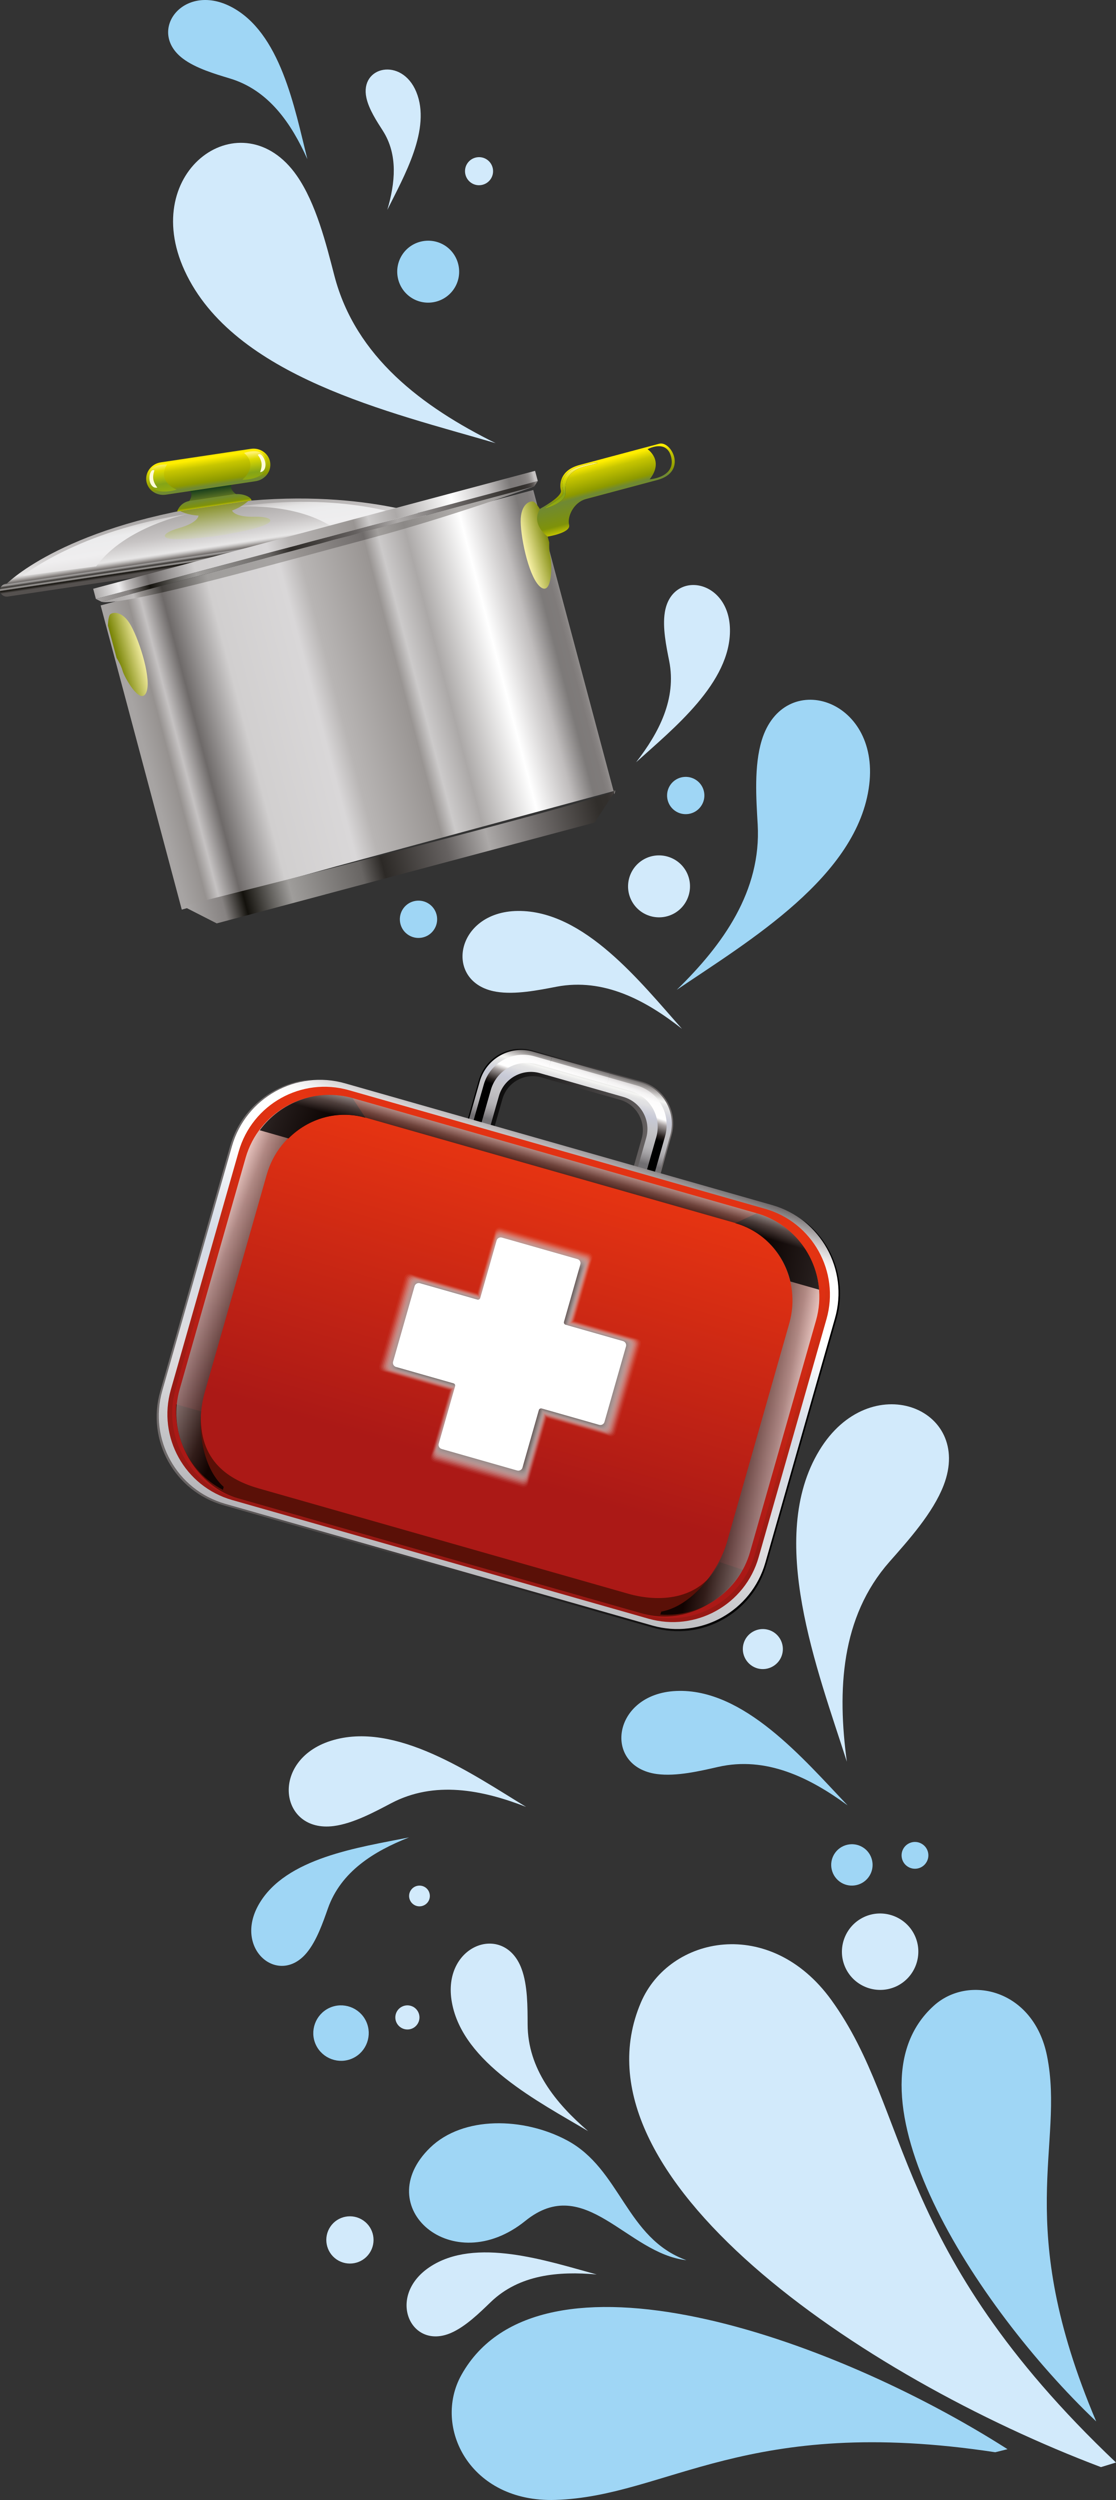 <!-- Generator: Adobe Illustrator 22.0.1, SVG Export Plug-In  -->
<svg version="1.1"
	 xmlns="http://www.w3.org/2000/svg" xmlns:xlink="http://www.w3.org/1999/xlink" xmlns:a="http://ns.adobe.com/AdobeSVGViewerExtensions/3.0/"
	 x="0px" y="0px" width="571.865px" height="1280.747px" viewBox="0 0 571.865 1280.747"
	 style="enable-background:new 0 0 571.865 1280.747;" xml:space="preserve">
<rect x="0" y="0" width="571.865" height="1280.747" fill="#333333" stroke="none"/>
<style type="text/css">
	.st0{fill:#9FD6F5;}
	.st1{fill:#D2EAFB;}
	.st2{fill:url(#SVGID_2_);}
	.st3{fill:url(#SVGID_3_);}
	.st4{fill:url(#SVGID_4_);}
	.st5{fill:url(#SVGID_5_);}
	.st6{fill:url(#SVGID_6_);}
	.st7{fill:#FFFBDB;}
	.st8{fill:url(#SVGID_7_);}
	.st9{fill:url(#SVGID_8_);}
	.st10{fill:url(#SVGID_9_);}
	.st11{fill:url(#SVGID_10_);}
	.st12{fill:url(#SVGID_11_);}
	.st13{fill:url(#SVGID_12_);}
	.st14{fill:url(#SVGID_13_);}
	.st15{fill:url(#SVGID_14_);}
	.st16{fill:url(#SVGID_15_);}
	.st17{fill:url(#SVGID_16_);}
	.st18{fill:url(#SVGID_17_);}
	.st19{fill:url(#SVGID_18_);}
	.st20{fill:url(#SVGID_19_);}
	.st21{fill:url(#SVGID_20_);}
	.st22{fill:url(#SVGID_21_);}
	.st23{fill:url(#SVGID_22_);}
	.st24{fill:url(#SVGID_23_);}
	.st25{fill:url(#SVGID_24_);}
	.st26{fill:url(#SVGID_25_);}
	.st27{fill:url(#SVGID_26_);}
	.st28{fill:url(#SVGID_27_);}
	.st29{opacity:0.8;fill:#460E04;}
	.st30{opacity:0.8;fill:url(#SVGID_28_);}
	.st31{opacity:0.8;fill:url(#SVGID_29_);}
	.st32{opacity:0.8;fill:url(#SVGID_30_);}
	.st33{opacity:0;fill:#FFFFFF;}
	.st34{opacity:0.048;fill:#F3F1F1;}
	.st35{opacity:0.095;fill:#E6E3E3;}
	.st36{opacity:0.143;fill:#DAD6D6;}
	.st37{opacity:0.191;fill:#CFC9C9;}
	.st38{opacity:0.238;fill:#C4BCBC;}
	.st39{opacity:0.286;fill:#B9B0B0;}
	.st40{opacity:0.333;fill:#AEA5A4;}
	.st41{opacity:0.381;fill:#A49999;}
	.st42{opacity:0.429;fill:#9A8E8E;}
	.st43{opacity:0.476;fill:#908483;}
	.st44{opacity:0.524;fill:#867A79;}
	.st45{opacity:0.571;fill:#7D706F;}
	.st46{opacity:0.619;fill:#746766;}
	.st47{opacity:0.667;fill:#6C5E5D;}
	.st48{opacity:0.714;fill:#635554;}
	.st49{opacity:0.762;fill:#5B4D4C;}
	.st50{opacity:0.809;fill:#544545;}
	.st51{opacity:0.857;fill:#4C3E3D;}
	.st52{opacity:0.905;fill:#453737;}
	.st53{opacity:0.952;fill:#3E3130;}
	.st54{fill:#372A2A;}
	.st55{fill:#FFFFFF;}
	.st56{clip-path:url(#SVGID_31_);}
	.st57{fill:url(#SVGID_32_);}
	.st58{fill:url(#SVGID_33_);}
	.st59{fill:url(#SVGID_34_);}
	.st60{fill:none;stroke:#E30613;stroke-width:2.5;stroke-miterlimit:10;}
	.st61{fill:url(#SVGID_35_);}
	.st62{fill:url(#SVGID_36_);}
	.st63{fill:url(#SVGID_37_);}
	.st64{fill:url(#SVGID_38_);}
	.st65{fill:url(#SVGID_39_);}
	.st66{fill:url(#SVGID_40_);}
	.st67{fill:url(#SVGID_41_);}
	.st68{fill:url(#SVGID_42_);}
	.st69{fill:url(#SVGID_43_);}
	.st70{fill:url(#SVGID_44_);}
	.st71{fill:url(#SVGID_45_);}
	.st72{fill:url(#SVGID_46_);}
	.st73{fill:url(#SVGID_47_);}
	.st74{fill:url(#SVGID_48_);}
	.st75{fill:url(#SVGID_49_);}
	.st76{fill:url(#SVGID_50_);}
	.st77{fill:url(#SVGID_51_);}
	.st78{fill:url(#SVGID_52_);}
	.st79{fill:url(#SVGID_53_);}
	.st80{fill:url(#SVGID_54_);}
	.st81{fill:url(#SVGID_55_);}
	.st82{fill:url(#SVGID_56_);}
	.st83{fill:url(#SVGID_57_);}
	.st84{fill:url(#SVGID_58_);}
	.st85{fill:url(#SVGID_59_);}
	.st86{fill:url(#SVGID_60_);}
	.st87{opacity:0.8;fill:url(#SVGID_61_);}
	.st88{opacity:0.8;fill:url(#SVGID_62_);}
	.st89{opacity:0.8;fill:url(#SVGID_63_);}
	.st90{clip-path:url(#SVGID_65_);}
	.st91{fill:url(#SVGID_66_);}
	.st92{fill:url(#SVGID_67_);}
	.st93{fill:url(#SVGID_68_);}
</style>
<defs>
</defs>
<path class="st0" d="M228.441,126.102c7.192,4.982,9.007,14.902,4.042,22.093c-4.982,7.214-14.885,9.027-22.101,4.058
	c-7.189-4.965-9.001-14.896-4.033-22.105C211.323,122.956,221.236,121.154,228.441,126.102z"/>
<path class="st1" d="M251.395,91.791c-2.255,3.255-6.762,4.097-10.011,1.837c-3.255-2.242-4.08-6.768-1.845-10.002
	c2.26-3.283,6.773-4.1,10.028-1.843C252.823,84.037,253.649,88.532,251.395,91.791z"/>
<path class="st1" d="M213.295,47.043c-7.422-17.937-29.115-13.119-25.537,3.093c1.249,5.807,5.294,11.966,8.342,16.722
	c7.971,12.407,6.396,26.946,2.361,40.675C207.007,90.341,221.122,65.964,213.295,47.043z"/>
<path class="st1" d="M152.078,89.976c9.904,14.218,15.089,35.156,19.232,51.127c10.824,41.803,45.176,67.333,82.663,85.933
	c-53.901-15.829-134.318-33.987-159.352-88.346C70.833,87.049,124.34,50.15,152.078,89.976z"/>
<path class="st0" d="M117.837,40.211c-7.566-2.296-17.506-5.193-24.152-10.214C75.109,15.91,93.833-9.051,118.178,3.356
	c25.612,13.08,32.772,52.026,39.327,78.195C149.29,63.201,137.702,46.208,117.837,40.211z"/>
<linearGradient id="SVGID_2_" gradientUnits="userSpaceOnUse" x1="-1019.275" y1="1153.065" x2="-1017.95" y2="1153.065" gradientTransform="matrix(0.915 6.096 -6.096 0.915 8069.52 5406.689)">
	<stop  offset="0" style="stop-color:#002C1A"/>
	<stop  offset="1" style="stop-color:#6B7E25"/>
</linearGradient>
<path class="st2" d="M121.818,253.661c0,0-6.032-2.996-2.132-7.476l-24.568,3.689c0,0,5.786,2.299,1.147,7.626L121.818,253.661z"/>
<linearGradient id="SVGID_3_" gradientUnits="userSpaceOnUse" x1="-919.49" y1="1308.232" x2="-918.165" y2="1308.232" gradientTransform="matrix(3.978 26.509 -26.509 3.978 38447.164 19422.268)">
	<stop  offset="0" style="stop-color:#C5C2C2"/>
	<stop  offset="0.002" style="stop-color:#B8B5B5"/>
	<stop  offset="0.007" style="stop-color:#A19E9D"/>
	<stop  offset="0.012" style="stop-color:#918D8C"/>
	<stop  offset="0.019" style="stop-color:#868281"/>
	<stop  offset="0.029" style="stop-color:#7F7B7A"/>
	<stop  offset="0.055" style="stop-color:#7D7A79"/>
	<stop  offset="0.187" style="stop-color:#A5A2A1"/>
	<stop  offset="0.555" style="stop-color:#C7C4C4"/>
	<stop  offset="0.78" style="stop-color:#E7E6E6"/>
	<stop  offset="0.795" style="stop-color:#DEDCDC"/>
	<stop  offset="0.817" style="stop-color:#C5C3C2"/>
	<stop  offset="0.844" style="stop-color:#A19D9B"/>
	<stop  offset="0.875" style="stop-color:#736E6C"/>
	<stop  offset="0.908" style="stop-color:#413D3A"/>
	<stop  offset="0.94" style="stop-color:#13110C"/>
	<stop  offset="1" style="stop-color:#A7A4A3"/>
</linearGradient>
<path class="st3" d="M225.02,266.349c0,0-44.648-18.267-115.388-7.652c-79.655,11.949-106.9,41.016-106.9,41.016L225.02,266.349z"/>
<linearGradient id="SVGID_4_" gradientUnits="userSpaceOnUse" x1="-1008.87" y1="1169.559" x2="-1007.544" y2="1169.559" gradientTransform="matrix(0.997 6.642 -6.642 0.997 8882.851 5785.345)">
	<stop  offset="0" style="stop-color:#E4DB00"/>
	<stop  offset="0.005" style="stop-color:#EFE100"/>
	<stop  offset="0.014" style="stop-color:#FCE900"/>
	<stop  offset="0.026" style="stop-color:#FFED00"/>
	<stop  offset="0.05" style="stop-color:#FFEE00"/>
	<stop  offset="0.18" style="stop-color:#C7C600"/>
	<stop  offset="0.451" style="stop-color:#8C9900"/>
	<stop  offset="0.522" style="stop-color:#6F8934"/>
	<stop  offset="0.874" style="stop-color:#7F9209"/>
	<stop  offset="1" style="stop-color:#C1C200"/>
</linearGradient>
<path class="st4" d="M128.88,256.335l-38.124,5.716c0,0,1.368-4.646,6.423-5.404c5.043-0.758,18.429-2.769,22.72-3.41
	C124.199,252.601,128.596,254.461,128.88,256.335z"/>
<linearGradient id="SVGID_5_" gradientUnits="userSpaceOnUse" x1="-925.587" y1="1299.146" x2="-924.262" y2="1299.146" gradientTransform="matrix(3.324 22.148 -22.148 3.324 31955.537 16415.098)">
	<stop  offset="0" style="stop-color:#E4DB00"/>
	<stop  offset="0.005" style="stop-color:#EFE100"/>
	<stop  offset="0.014" style="stop-color:#FCE900"/>
	<stop  offset="0.026" style="stop-color:#FFED00"/>
	<stop  offset="0.05" style="stop-color:#FFEE00"/>
	<stop  offset="0.18" style="stop-color:#C7C600"/>
	<stop  offset="0.451" style="stop-color:#8C9900"/>
	<stop  offset="0.522" style="stop-color:#6F8934"/>
	<stop  offset="0.874" style="stop-color:#7F9209"/>
	<stop  offset="1" style="stop-color:#C1C200"/>
</linearGradient>
<path class="st5" d="M74.995,246.442c0.689,4.585,5.149,7.71,9.985,6.983l45.968-6.896c4.842-0.73,8.185-5.032,7.497-9.614
	c-0.684-4.583-5.148-7.713-9.984-6.983l-45.974,6.892C77.668,237.555,74.311,241.861,74.995,246.442z"/>
<linearGradient id="SVGID_6_" gradientUnits="userSpaceOnUse" x1="-927.619" y1="1413.638" x2="-926.294" y2="1413.638" gradientTransform="matrix(3.145 20.955 20.955 -3.145 -26577.379 24114.625)">
	<stop  offset="0" style="stop-color:#F9E937"/>
	<stop  offset="6.821778e-04" style="stop-color:#FAEA3A"/>
	<stop  offset="0.008" style="stop-color:#FFEE54"/>
	<stop  offset="0.017" style="stop-color:#FFF064"/>
	<stop  offset="0.028" style="stop-color:#FFF26D"/>
	<stop  offset="0.05" style="stop-color:#FFF270"/>
	<stop  offset="0.165" style="stop-color:#DFDB00"/>
	<stop  offset="0.409" style="stop-color:#84A417"/>
	<stop  offset="0.522" style="stop-color:#90A90F"/>
	<stop  offset="0.874" style="stop-color:#A9B84B"/>
	<stop  offset="1" style="stop-color:#E7E03B"/>
</linearGradient>
<path class="st6" d="M128.158,231.282c3.105-0.458,7.525-0.168,8.316,5.038c0.995,6.637-5.03,8.635-8.995,9.229
	c-1.883,0.278-3.312,0.251-3.312,0.251c8.764-7.984,0.886-13.741,0.886-13.741S126.387,231.546,128.158,231.282L128.158,231.282z"/>
<path class="st7" d="M132.121,233.071c0,0,1.546,1.843,1.879,4.099c0.342,2.251-0.725,4.725-0.725,4.725s2.423,0.033,2.732-3.282
	C136.318,235.301,133.569,231.339,132.121,233.071z"/>
<linearGradient id="SVGID_7_" gradientUnits="userSpaceOnUse" x1="-927.627" y1="1296.133" x2="-926.304" y2="1296.133" gradientTransform="matrix(3.141 20.934 -20.934 3.141 30128.375 15584.249)">
	<stop  offset="0" style="stop-color:#F9E937"/>
	<stop  offset="6.821778e-04" style="stop-color:#FAEA3A"/>
	<stop  offset="0.008" style="stop-color:#FFEE54"/>
	<stop  offset="0.017" style="stop-color:#FFF064"/>
	<stop  offset="0.028" style="stop-color:#FFF26D"/>
	<stop  offset="0.05" style="stop-color:#FFF270"/>
	<stop  offset="0.165" style="stop-color:#DFDB00"/>
	<stop  offset="0.409" style="stop-color:#84A417"/>
	<stop  offset="0.522" style="stop-color:#90A90F"/>
	<stop  offset="0.874" style="stop-color:#A9B84B"/>
	<stop  offset="1" style="stop-color:#E7E03B"/>
</linearGradient>
<path class="st8" d="M82.404,238.149c-3.107,0.465-7.255,2.05-6.468,7.262c1.002,6.63,7.325,6.775,11.294,6.175
	c1.888-0.28,3.249-0.731,3.249-0.731c-10.727-5.054-4.887-12.878-4.887-12.878S84.168,237.888,82.404,238.149L82.404,238.149z"/>
<path class="st7" d="M79.137,241.027c0,0-0.939,2.202-0.596,4.46c0.333,2.255,2.086,4.298,2.086,4.298s-2.316,0.748-3.586-2.324
	C75.779,244.39,77.241,239.792,79.137,241.027z"/>
<linearGradient id="SVGID_8_" gradientUnits="userSpaceOnUse" x1="-927.357" y1="1295.258" x2="-926.033" y2="1295.258" gradientTransform="matrix(3.142 20.934 -20.934 3.142 30190.688 15592.324)">
	<stop  offset="0" style="stop-color:#565351"/>
	<stop  offset="0.028" style="stop-color:#6F6967"/>
	<stop  offset="0.069" style="stop-color:#8D8786"/>
	<stop  offset="0.114" style="stop-color:#A9A4A3"/>
	<stop  offset="0.165" style="stop-color:#C2BEBE"/>
	<stop  offset="0.225" style="stop-color:#D5D3D3"/>
	<stop  offset="0.299" style="stop-color:#E4E3E3"/>
	<stop  offset="0.404" style="stop-color:#ECECED"/>
	<stop  offset="0.692" style="stop-color:#EFEEEF"/>
	<stop  offset="1" style="stop-color:#E2E0E0"/>
</linearGradient>
<path class="st9" d="M210.076,265.278c0,0-34.023-13.914-90.179-5.488c0,0,32.144-3.392,52.732,11.826L210.076,265.278z"/>
<linearGradient id="SVGID_9_" gradientUnits="userSpaceOnUse" x1="-927.331" y1="1412.696" x2="-926.007" y2="1412.696" gradientTransform="matrix(3.144 20.949 20.949 -3.144 -26627.885 24132.641)">
	<stop  offset="0" style="stop-color:#565351"/>
	<stop  offset="0.028" style="stop-color:#6F6967"/>
	<stop  offset="0.069" style="stop-color:#8D8786"/>
	<stop  offset="0.114" style="stop-color:#A9A4A3"/>
	<stop  offset="0.165" style="stop-color:#C2BEBE"/>
	<stop  offset="0.225" style="stop-color:#D5D3D3"/>
	<stop  offset="0.299" style="stop-color:#E4E3E3"/>
	<stop  offset="0.404" style="stop-color:#ECECED"/>
	<stop  offset="0.692" style="stop-color:#EFEEEF"/>
	<stop  offset="1" style="stop-color:#E2E0E0"/>
</linearGradient>
<path class="st10" d="M11.603,295.059c0,0,28.446-23.289,84.608-31.715c0,0-31.73,6.194-46.946,26.778L11.603,295.059z"/>
<linearGradient id="SVGID_10_" gradientUnits="userSpaceOnUse" x1="-937.419" y1="1280.195" x2="-936.094" y2="1280.195" gradientTransform="matrix(2.481 16.533 -16.533 2.481 23600.106 12577.113)">
	<stop  offset="0" style="stop-color:#758101"/>
	<stop  offset="1" style="stop-color:#DFDEDE"/>
</linearGradient>
<path class="st11" d="M91.57,270.58c10.167-2.832,10.153-6.446,10.153-6.446c-5.412-0.209-9.483-2.311-9.483-2.311l13.487-2.017
	l8.088-1.21l13.48-2.029c0,0-3.276,3.195-8.385,4.99c0,0,1.046,3.45,11.601,3.178c9.76-0.26,15.98,3.73-14.413,9.03l0.004,0.081
	c-1.411,0.214-2.743,0.401-4.05,0.587c-1.291,0.207-2.631,0.413-4.041,0.629l-0.015-0.096
	C77.398,278.83,82.164,273.187,91.57,270.58z"/>
<linearGradient id="SVGID_11_" gradientUnits="userSpaceOnUse" x1="-1068.574" y1="1635.693" x2="-1067.248" y2="1635.693" gradientTransform="matrix(0.658 4.384 4.384 -0.658 -6354.184 6042.346)">
	<stop  offset="0" style="stop-color:#201E1B"/>
	<stop  offset="0.297" style="stop-color:#A5A2A1"/>
	<stop  offset="0.494" style="stop-color:#383532"/>
	<stop  offset="0.643" style="stop-color:#9F9D9B"/>
	<stop  offset="0.655" style="stop-color:#9A9795"/>
	<stop  offset="0.674" style="stop-color:#8C8886"/>
	<stop  offset="0.696" style="stop-color:#76726F"/>
	<stop  offset="0.722" style="stop-color:#585552"/>
	<stop  offset="0.75" style="stop-color:#353330"/>
	<stop  offset="0.775" style="stop-color:#13110C"/>
	<stop  offset="1" style="stop-color:#55514F"/>
</linearGradient>
<path class="st12" d="M0.036,302.849c0.264,1.824,2.049,3.062,3.974,2.767l221.512-33.234c1.931-0.292,3.27-2.004,3.001-3.814
	c-0.28-1.825-2.067-3.062-3.984-2.773L3.019,299.041C1.089,299.334-0.241,301.029,0.036,302.849z"/>
<linearGradient id="SVGID_12_" gradientUnits="userSpaceOnUse" x1="-897.536" y1="1358.264" x2="-896.206" y2="1358.264" gradientTransform="matrix(-167.381 44.654 -44.654 -167.381 -89283.383 267754.812)">
	<stop  offset="0" style="stop-color:#C5C2C2"/>
	<stop  offset="0.002" style="stop-color:#B8B5B5"/>
	<stop  offset="0.007" style="stop-color:#A19E9D"/>
	<stop  offset="0.012" style="stop-color:#918D8C"/>
	<stop  offset="0.019" style="stop-color:#868281"/>
	<stop  offset="0.029" style="stop-color:#7F7B7A"/>
	<stop  offset="0.055" style="stop-color:#7D7A79"/>
	<stop  offset="0.104" style="stop-color:#C0BDBD"/>
	<stop  offset="0.187" style="stop-color:#FFFFFF"/>
	<stop  offset="0.313" style="stop-color:#ACA9A8"/>
	<stop  offset="0.374" style="stop-color:#CCCACA"/>
	<stop  offset="0.407" style="stop-color:#999593"/>
	<stop  offset="0.555" style="stop-color:#B8B5B4"/>
	<stop  offset="0.604" style="stop-color:#D9D7D8"/>
	<stop  offset="0.769" style="stop-color:#D1CFCF"/>
	<stop  offset="0.874" style="stop-color:#6E6A69"/>
	<stop  offset="0.923" style="stop-color:#C5C2C2"/>
	<stop  offset="0.951" style="stop-color:#969290"/>
	<stop  offset="1" style="stop-color:#A7A4A3"/>
</linearGradient>
<path class="st13" d="M172.247,443.829c-22.629,6.272-48.796,13.591-79.099,22.168L51.576,310.159l0,0l221.68-59.141l41.58,155.841
	l0,0l0.509-1.839"/>
<linearGradient id="SVGID_13_" gradientUnits="userSpaceOnUse" x1="-897.537" y1="1358.153" x2="-896.212" y2="1358.153" gradientTransform="matrix(-167.381 44.654 -44.654 -167.381 -89266.414 267818.812)">
	<stop  offset="0" style="stop-color:#817D7B"/>
	<stop  offset="0.002" style="stop-color:#726D6C"/>
	<stop  offset="0.005" style="stop-color:#605B59"/>
	<stop  offset="0.009" style="stop-color:#514C4A"/>
	<stop  offset="0.013" style="stop-color:#45413F"/>
	<stop  offset="0.018" style="stop-color:#3C3836"/>
	<stop  offset="0.024" style="stop-color:#363230"/>
	<stop  offset="0.032" style="stop-color:#322F2C"/>
	<stop  offset="0.055" style="stop-color:#312E2B"/>
	<stop  offset="0.198" style="stop-color:#706C6B"/>
	<stop  offset="0.313" style="stop-color:#ACA9A8"/>
	<stop  offset="0.407" style="stop-color:#656160"/>
	<stop  offset="0.555" style="stop-color:#2C2926"/>
	<stop  offset="0.604" style="stop-color:#686563"/>
	<stop  offset="0.769" style="stop-color:#9F9D9B"/>
	<stop  offset="0.874" style="stop-color:#13110C"/>
	<stop  offset="0.923" style="stop-color:#868281"/>
	<stop  offset="1" style="stop-color:#A7A4A3"/>
</linearGradient>
<path class="st14" d="M93.654,464.173l17.408,8.878l193.656-51.661l10.626-16.368c-3.13,1.949-28.805,9.164-61.653,17.93
	c-10.995,2.936-22.8,6.049-34.831,9.18c-1.609,0.425-33.833,8.749-43.462,11.247C131.203,454.744,93.654,464.173,93.654,464.173
	L93.654,464.173L93.654,464.173z M93.654,464.173L93.654,464.173L93.654,464.173z"/>
<linearGradient id="SVGID_14_" gradientUnits="userSpaceOnUse" x1="-897.372" y1="1358.307" x2="-896.047" y2="1358.307" gradientTransform="matrix(-170.964 45.61 -45.61 -170.964 -91190.875 273398.531)">
	<stop  offset="0" style="stop-color:#817D7B"/>
	<stop  offset="0.002" style="stop-color:#726D6C"/>
	<stop  offset="0.005" style="stop-color:#605B59"/>
	<stop  offset="0.009" style="stop-color:#514C4A"/>
	<stop  offset="0.013" style="stop-color:#45413F"/>
	<stop  offset="0.018" style="stop-color:#3C3836"/>
	<stop  offset="0.024" style="stop-color:#363230"/>
	<stop  offset="0.032" style="stop-color:#322F2C"/>
	<stop  offset="0.055" style="stop-color:#312E2B"/>
	<stop  offset="0.198" style="stop-color:#706C6B"/>
	<stop  offset="0.313" style="stop-color:#ACA9A8"/>
	<stop  offset="0.407" style="stop-color:#656160"/>
	<stop  offset="0.555" style="stop-color:#2C2926"/>
	<stop  offset="0.604" style="stop-color:#686563"/>
	<stop  offset="0.769" style="stop-color:#9F9D9B"/>
	<stop  offset="0.874" style="stop-color:#13110C"/>
	<stop  offset="0.923" style="stop-color:#868281"/>
	<stop  offset="1" style="stop-color:#A7A4A3"/>
</linearGradient>
<polygon class="st15" points="273.777,249.185 275.583,246.415 49.124,306.823 52.065,308.331 "/>
<linearGradient id="SVGID_15_" gradientUnits="userSpaceOnUse" x1="-897.371" y1="1358.311" x2="-896.046" y2="1358.311" gradientTransform="matrix(-170.964 45.61 -45.61 -170.964 -91191.5 273395.625)">
	<stop  offset="0" style="stop-color:#C5C2C2"/>
	<stop  offset="0.002" style="stop-color:#B8B5B5"/>
	<stop  offset="0.007" style="stop-color:#A19E9D"/>
	<stop  offset="0.012" style="stop-color:#918D8C"/>
	<stop  offset="0.019" style="stop-color:#868281"/>
	<stop  offset="0.029" style="stop-color:#7F7B7A"/>
	<stop  offset="0.055" style="stop-color:#7D7A79"/>
	<stop  offset="0.104" style="stop-color:#C0BDBD"/>
	<stop  offset="0.187" style="stop-color:#FFFFFF"/>
	<stop  offset="0.313" style="stop-color:#ACA9A8"/>
	<stop  offset="0.374" style="stop-color:#CCCACA"/>
	<stop  offset="0.407" style="stop-color:#999593"/>
	<stop  offset="0.555" style="stop-color:#B8B5B4"/>
	<stop  offset="0.604" style="stop-color:#D9D7D8"/>
	<stop  offset="0.769" style="stop-color:#D1CFCF"/>
	<stop  offset="0.874" style="stop-color:#6E6A69"/>
	<stop  offset="0.923" style="stop-color:#C5C2C2"/>
	<stop  offset="0.94" style="stop-color:#EFEEEF"/>
	<stop  offset="1" style="stop-color:#A7A4A3"/>
</linearGradient>
<polygon class="st16" points="47.743,301.624 274.189,241.208 275.583,246.415 49.124,306.823 "/>
<linearGradient id="SVGID_16_" gradientUnits="userSpaceOnUse" x1="-897.548" y1="1358.379" x2="-896.224" y2="1358.379" gradientTransform="matrix(-167.407 44.661 -44.661 -167.407 -89314.719 267738.094)">
	<stop  offset="0" style="stop-color:#C5C2C2"/>
	<stop  offset="0.002" style="stop-color:#B8B5B5"/>
	<stop  offset="0.007" style="stop-color:#A19E9D"/>
	<stop  offset="0.012" style="stop-color:#918D8C"/>
	<stop  offset="0.019" style="stop-color:#868281"/>
	<stop  offset="0.029" style="stop-color:#7F7B7A"/>
	<stop  offset="0.055" style="stop-color:#7D7A79"/>
	<stop  offset="0.104" style="stop-color:#A29F9D"/>
	<stop  offset="0.187" style="stop-color:#B0ADAB"/>
	<stop  offset="0.313" style="stop-color:#8B8886"/>
	<stop  offset="0.374" style="stop-color:#A29F9D"/>
	<stop  offset="0.407" style="stop-color:#706C6B"/>
	<stop  offset="0.555" style="stop-color:#969290"/>
	<stop  offset="0.604" style="stop-color:#A7A4A3"/>
	<stop  offset="0.769" style="stop-color:#9F9D9B"/>
	<stop  offset="0.874" style="stop-color:#43403D"/>
	<stop  offset="0.923" style="stop-color:#969290"/>
	<stop  offset="0.94" style="stop-color:#C0BDBD"/>
	<stop  offset="1" style="stop-color:#A7A4A3"/>
</linearGradient>
<path class="st17" d="M273.777,249.185c0,0-43.148,15.679-84.299,26.654c-41.149,10.977-125.559,34.81-137.412,32.492
	L273.777,249.185z"/>
<linearGradient id="SVGID_17_" gradientUnits="userSpaceOnUse" x1="-1010.911" y1="1411.34" x2="-1009.586" y2="1411.34" gradientTransform="matrix(-10.879 2.902 -2.902 -10.879 -6619.587 18564.889)">
	<stop  offset="0" style="stop-color:#758101"/>
	<stop  offset="1" style="stop-color:#FFF7B0"/>
</linearGradient>
<path class="st18" d="M277.022,261.337c0,0-1.904-3.201-3.366-4.197c-1.468-0.997-7.009,0.58-6.843,10.147
	c0.158,9.554,4.608,29.686,10.456,33.677c5.833,3.995,5.635-12.595,4.783-15.777c-0.848-3.185-0.591-7.245-0.591-7.245
	L277.022,261.337z"/>
<linearGradient id="SVGID_18_" gradientUnits="userSpaceOnUse" x1="-916.713" y1="1412.025" x2="-915.389" y2="1412.025" gradientTransform="matrix(6.166 23.112 23.112 -6.166 -26675.756 30128.842)">
	<stop  offset="0" style="stop-color:#E4DB00"/>
	<stop  offset="0.005" style="stop-color:#EFE100"/>
	<stop  offset="0.014" style="stop-color:#FCE900"/>
	<stop  offset="0.026" style="stop-color:#FFED00"/>
	<stop  offset="0.05" style="stop-color:#FFEE00"/>
	<stop  offset="0.18" style="stop-color:#C7C600"/>
	<stop  offset="0.451" style="stop-color:#8C9900"/>
	<stop  offset="0.522" style="stop-color:#6F8934"/>
	<stop  offset="0.874" style="stop-color:#7F9209"/>
	<stop  offset="1" style="stop-color:#C1C200"/>
</linearGradient>
<path class="st19" d="M336.181,244.969c-1.835,0.49-3.264,0.59-3.264,0.59c7.602-9.725-1.103-15.418-1.103-15.418
	s1.267-0.702,2.997-1.164c3.024-0.803,7.499-0.881,9.021,4.857C345.783,241.15,340.07,243.937,336.181,244.969L336.181,244.969z
	 M305.262,237.597c-1.147,0.303-3.283,0.781-6.152,1.544c-8.629,2.307-9.735,8.389-9.347,12.971
	c0.417,5.001-8.235,7.824-10.184,8.352c-1.925,0.514,2.797-1.979,5.46-3.916c2.654-1.942,3.996-3.128,3.488-5.502
	c-0.922-4.318-0.106-6.19,2.486-8.949c1.608-1.734,5.302-3.03,8.477-3.878c2.924-0.781,5.408-1.173,5.408-1.173
	C306.594,237.123,306.573,237.248,305.262,237.597L305.262,237.597z M296.993,238.196c-9.919,2.645-10.44,9.768-9.568,13.035
	c0.866,3.26-10.598,9.363-10.598,9.363c-5.177,7.93,3.816,14.305,3.816,14.305s1.698-0.271,3.765-0.822
	c3.438-0.922,7.892-2.618,7.217-5.164c-1.096-4.11,2.277-11.556,8.603-13.249c6.331-1.689,27.137-7.245,36.629-9.773
	c15.624-4.17,7.215-20.25,0.882-18.561C331.404,229.022,306.957,235.538,296.993,238.196L296.993,238.196z"/>
<linearGradient id="SVGID_19_" gradientUnits="userSpaceOnUse" x1="-916.735" y1="1411.852" x2="-915.41" y2="1411.852" gradientTransform="matrix(6.167 23.116 23.116 -6.167 -26691.967 30137.82)">
	<stop  offset="0" style="stop-color:#F9E937"/>
	<stop  offset="6.821778e-04" style="stop-color:#FAEA3A"/>
	<stop  offset="0.008" style="stop-color:#FFEE54"/>
	<stop  offset="0.017" style="stop-color:#FFF064"/>
	<stop  offset="0.028" style="stop-color:#FFF26D"/>
	<stop  offset="0.05" style="stop-color:#FFF270"/>
	<stop  offset="0.165" style="stop-color:#DFDB00"/>
	<stop  offset="0.409" style="stop-color:#84A417"/>
	<stop  offset="0.522" style="stop-color:#90A90F"/>
	<stop  offset="0.874" style="stop-color:#A9B84B"/>
	<stop  offset="1" style="stop-color:#E7E03B"/>
</linearGradient>
<path class="st20" d="M299.491,238.219c2.924-0.781,5.408-1.173,5.408-1.173c1.695,0.077,1.674,0.201,0.363,0.55
	c-1.147,0.303-3.283,0.781-6.152,1.544c-8.629,2.307-9.735,8.389-9.347,12.971c0.417,5.001-8.235,7.824-10.184,8.352
	c-1.925,0.514,2.797-1.979,5.46-3.916c2.654-1.942,3.996-3.128,3.488-5.502c-0.922-4.318-0.106-6.19,2.486-8.949
	C292.622,240.363,296.316,239.066,299.491,238.219L299.491,238.219z"/>
<linearGradient id="SVGID_20_" gradientUnits="userSpaceOnUse" x1="-773.404" y1="1411.41" x2="-772.079" y2="1411.41" gradientTransform="matrix(10.877 -2.902 -2.902 -10.877 12567.793 13444.628)">
	<stop  offset="0" style="stop-color:#758101"/>
	<stop  offset="1" style="stop-color:#FFF7B0"/>
</linearGradient>
<path class="st21" d="M55.314,320.491c0,0,0.058-3.728,0.834-5.324c0.777-1.583,6.367-2.978,10.997,5.388
	c4.607,8.363,10.776,28.046,7.706,34.416c-3.08,6.362-11.169-8.118-12.023-11.302c-0.845-3.185-3.079-6.579-3.079-6.579
	L55.314,320.491z"/>
<g>
	<path class="st0" d="M236.428,1216.686c-14.851,26.664,4.294,65.422,48.164,64.024c57.451-1.801,97.717-43.877,225.391-24.426
		l6.298-1.566C424.861,1196.329,276.197,1145.494,236.428,1216.686z"/>
	<path class="st1" d="M189.312,1154.34c3.77-5.527,2.323-13.074-3.179-16.814c-5.518-3.783-13.083-2.353-16.826,3.165
		c-3.756,5.52-2.328,13.07,3.176,16.828C177.99,1161.277,185.561,1159.86,189.312,1154.34z"/>
	<path class="st0" d="M157.134,1000.454c5.138-6.156,8.365-15.599,10.912-22.811c6.669-18.828,23.516-29.253,41.552-36.339
		c-25.491,5.131-63.301,10.312-77.016,34.379C119.546,998.557,142.745,1017.717,157.134,1000.454z"/>
	<path class="st1" d="M171.031,935.478c9.962-1.286,20.957-7.237,29.43-11.695c22.144-11.647,46.504-6.921,69.116,1.888
		c-27.816-16.938-67.004-44.323-100.074-33.841C138.072,901.799,143.126,939.117,171.031,935.478z"/>
	<path class="st1" d="M231.18,1195.125c7.48-3.272,14.696-10.392,20.298-15.785c14.629-14.089,34.68-15.887,54.288-14.125
		c-25.502-6.93-62.236-19.43-85.642-3.773C197.876,1176.334,210.264,1204.282,231.18,1195.125z"/>
	<path class="st0" d="M336.63,908.843c9.96,1.335,22.117-1.554,31.453-3.675c24.406-5.518,46.715,5.367,66.273,19.742
		c-22.483-23.573-53.23-60.188-87.89-58.621C313.524,867.763,308.727,905.127,336.63,908.843z"/>
	<path class="st1" d="M219.344,974.302c1.65-2.403,1.025-5.747-1.387-7.39c-2.426-1.632-5.755-1.03-7.399,1.412
		c-1.661,2.41-1.027,5.715,1.399,7.374C214.361,977.359,217.702,976.712,219.344,974.302z"/>
	<path class="st0" d="M180.78,1054.435c7.099-3.314,10.15-11.832,6.829-18.915c-3.316-7.079-11.793-10.166-18.903-6.844
		c-7.081,3.349-10.155,11.83-6.839,18.9C165.204,1054.662,173.697,1057.752,180.78,1054.435z"/>
	<path class="st1" d="M459.322,1017.596c9.766-4.609,13.984-16.29,9.414-26.067c-4.569-9.752-16.275-13.995-26.04-9.411
		c-9.775,4.598-14.018,16.288-9.429,26.065C437.851,1017.939,449.536,1022.152,459.322,1017.596z"/>
	<path class="st1" d="M426.016,1024.629c-31.358-43.358-83.003-32.915-97.609,1.263c-38.053,89.077,112.865,191.566,235.747,238.011
		l7.711-2.362C456.448,1152.159,467.22,1081.597,426.016,1024.629z"/>
	<path class="st0" d="M269.21,1137.745c30.638-24.751,52.117,16.81,82.518,20.151c-31.015-11.182-33.592-46.673-61.192-61.403
		c-22.168-11.869-53.277-12.645-70.178,3.806C189.26,1130.577,231.786,1167.964,269.21,1137.745z"/>
	<path class="st1" d="M301.363,1091.783c-16.716-14.407-30.924-31.917-30.997-54.675c-0.041-8.686,0.069-20.058-3.142-28.583
		c-8.953-23.973-41.069-12.104-35.654,17.361C237.201,1056.905,275.927,1076.676,301.363,1091.783z"/>
	<path class="st0" d="M478.423,1027.606c-48.818,44.326,20.76,153.427,83.294,212.887c-43.096-101.553-15.995-141.18-25.188-187.215
		C529.706,1019.138,496.32,1011.304,478.423,1027.606z"/>
	<path class="st0" d="M445.57,960.941c3.073-4.99,1.489-11.555-3.491-14.592c-5.008-3.067-11.557-1.451-14.592,3.517
		c-3.06,4.985-1.48,11.51,3.516,14.59C435.965,967.477,442.524,965.928,445.57,960.941z"/>
	<path class="st0" d="M474.709,954.057c1.993-3.21,0.959-7.456-2.271-9.41c-3.217-2.005-7.465-0.961-9.438,2.256
		c-1.978,3.247-0.952,7.484,2.256,9.438C468.488,958.332,472.747,957.311,474.709,954.057z"/>
	<path class="st1" d="M211.383,1039.127c3.092-1.458,4.43-5.142,2.978-8.227c-1.433-3.09-5.143-4.426-8.219-2.971
		c-3.096,1.419-4.433,5.154-2.98,8.212C204.623,1039.234,208.301,1040.562,211.383,1039.127z"/>
	<path class="st1" d="M455.805,800.075c9.591-10.88,22.279-24.937,27.742-39.159c15.348-39.799-37.824-60.586-63.712-17.837
		c-27.267,44.971-0.9,112.458,14.109,159.44C429.019,866.087,430.734,828.526,455.805,800.075z"/>
	<path class="st1" d="M400.821,847.429c1.438-5.47-1.826-11.116-7.31-12.531c-5.465-1.439-11.102,1.833-12.539,7.294
		c-1.431,5.477,1.863,11.102,7.319,12.56C393.738,856.171,399.391,852.894,400.821,847.429z"/>
</g>
<path class="st0" d="M345.764,415.281c4.274,3.1,10.275,2.133,13.345-2.125c3.12-4.267,2.162-10.271-2.111-13.354
	c-4.273-3.095-10.264-2.138-13.357,2.114C340.555,406.189,341.495,412.186,345.764,415.281z"/>
<path class="st0" d="M208.831,478.693c4.275,3.098,10.277,2.136,13.343-2.125c3.113-4.271,2.156-10.273-2.109-13.353
	c-4.276-3.092-10.269-2.141-13.355,2.114C203.62,469.6,204.557,475.597,208.831,478.693z"/>
<path class="st1" d="M340.665,313.712c-1.256,7.83,0.769,17.489,2.242,24.904c3.842,19.372-5.203,36.756-16.958,51.885
	c19.076-17.249,48.612-40.76,48.097-68.15C373.561,296.326,344.172,291.758,340.665,313.712z"/>
<path class="st1" d="M254.255,508.06c9.722,1.638,21.722-0.799,30.96-2.575c24.094-4.574,45.57,6.852,64.251,21.588
	c-21.224-23.858-50.118-60.767-84.142-60.391C232.979,467.031,227.04,503.509,254.255,508.06z"/>
<path class="st1" d="M329.842,440.275c-7.598,4.347-10.267,14.068-5.935,21.664c4.339,7.619,14.051,10.267,21.672,5.935
	c7.572-4.314,10.252-14.053,5.924-21.662C347.167,438.618,337.437,435.965,329.842,440.275z"/>
<path class="st0" d="M390.352,379.198c-4.037,13.115-2.854,30.118-2.095,43.184c1.913,34.083-17.76,61.63-41.495,84.724
	c36.78-24.939,92.974-58.086,98.651-105.094C450.835,357.325,401.596,342.481,390.352,379.198z"/>
<g>
	
		<linearGradient id="SVGID_21_" gradientUnits="userSpaceOnUse" x1="-22.213" y1="460.169" x2="300.891" y2="460.169" gradientTransform="matrix(0.962 0.274 -0.274 0.962 247.06 214.928)">
		<stop  offset="0" style="stop-color:#726D6D"/>
		<stop  offset="1" style="stop-color:#000000"/>
	</linearGradient>
	<path class="st22" d="M410.916,624.565c13.964,11.326,20.611,30.258,15.376,48.628l-35.184,123.475
		c-7.003,24.577-32.617,38.816-57.216,31.807L117.9,766.929c-24.596-7.008-38.86-32.61-31.857-57.188l35.183-123.474
		c5.234-18.37,20.866-30.955,38.695-33.221c-19.221,1.363-36.421,14.505-42.003,34.095L82.084,712.903
		c-7.134,25.039,7.391,51.112,32.442,58.25l220.005,62.688c25.053,7.139,51.142-7.362,58.276-32.401l35.835-125.762
		C434.225,656.089,426.536,635.856,410.916,624.565z"/>
	<g>
		
			<linearGradient id="SVGID_22_" gradientUnits="userSpaceOnUse" x1="193.819" y1="325.974" x2="91.115" y2="325.974" gradientTransform="matrix(0.962 0.274 -0.274 0.962 247.06 214.928)">
			<stop  offset="0" style="stop-color:#726D6D"/>
			<stop  offset="1" style="stop-color:#000000"/>
		</linearGradient>
		<path class="st23" d="M319.769,561.602l-43.191-12.307c-9.171-2.613-18.733,2.704-21.347,11.88l-4.772,16.746l2.548,0.726
			l4.452-15.626c2.441-8.565,11.361-13.531,19.926-11.091l40.311,11.486c8.568,2.442,13.533,11.365,11.092,19.929l-4.452,15.627
			l2.543,0.725l4.771-16.745C334.263,573.774,328.945,564.217,319.769,561.602z M328.752,554.051l-55.826-15.907
			c-11.858-3.379-24.211,3.495-27.59,15.356l-6.051,21.237l3.292,0.938l5.648-19.823c3.155-11.07,14.686-17.479,25.75-14.327
			l52.103,14.847c11.066,3.153,17.483,14.676,14.328,25.747l-5.648,19.823l3.296,0.94l6.052-21.237
			C347.484,569.783,340.608,557.429,328.752,554.051z"/>
		<g>
			<g>
				
					<linearGradient id="SVGID_23_" gradientUnits="userSpaceOnUse" x1="142.468" y1="291.053" x2="142.468" y2="343.757" gradientTransform="matrix(0.962 0.274 -0.274 0.962 247.06 214.928)">
					<stop  offset="0.214" style="stop-color:#514F51"/>
					<stop  offset="0.231" style="stop-color:#636060"/>
					<stop  offset="0.28" style="stop-color:#9B9796"/>
					<stop  offset="0.322" style="stop-color:#CAC7C6"/>
					<stop  offset="0.354" style="stop-color:#E9E9E7"/>
					<stop  offset="0.374" style="stop-color:#F6F6F4"/>
					<stop  offset="0.39" style="stop-color:#ECECEB"/>
					<stop  offset="0.415" style="stop-color:#E3E3E4"/>
					<stop  offset="0.445" style="stop-color:#E0E0E2"/>
					<stop  offset="0.502" style="stop-color:#D1D2DB"/>
					<stop  offset="0.555" style="stop-color:#C7C9D6"/>
					<stop  offset="0.676" style="stop-color:#C5C4C7"/>
					<stop  offset="0.764" style="stop-color:#BDBCBF"/>
					<stop  offset="0.791" style="stop-color:#B9B8BC"/>
					<stop  offset="0.839" style="stop-color:#B4B3B6"/>
					<stop  offset="0.892" style="stop-color:#A5A3A6"/>
					<stop  offset="0.947" style="stop-color:#8E8B8E"/>
					<stop  offset="1" style="stop-color:#716F72"/>
				</linearGradient>
				<path class="st24" d="M328.251,554.482l-55.13-15.709c-11.71-3.337-23.91,3.451-27.249,15.165l-5.976,20.974l11.038,3.145
					l4.712-16.538c2.582-9.06,12.018-14.315,21.083-11.732l42.654,12.154c9.065,2.583,14.309,12.022,11.727,21.081L326.4,599.56
					l11.043,3.146l5.976-20.974C346.757,570.019,339.965,557.82,328.251,554.482z"/>
			</g>
		</g>
		
			<linearGradient id="SVGID_24_" gradientUnits="userSpaceOnUse" x1="144.446" y1="297.928" x2="142.806" y2="330.738" gradientTransform="matrix(0.962 0.274 -0.274 0.962 247.06 214.928)">
			<stop  offset="0" style="stop-color:#000000"/>
			<stop  offset="0.004" style="stop-color:#050300"/>
			<stop  offset="0.028" style="stop-color:#28211F"/>
			<stop  offset="0.055" style="stop-color:#4B4240"/>
			<stop  offset="0.083" style="stop-color:#6E6563"/>
			<stop  offset="0.115" style="stop-color:#908887"/>
			<stop  offset="0.149" style="stop-color:#B0AAA9"/>
			<stop  offset="0.188" style="stop-color:#CCC7C7"/>
			<stop  offset="0.234" style="stop-color:#E2DFE0"/>
			<stop  offset="0.29" style="stop-color:#F3F2F2"/>
			<stop  offset="0.369" style="stop-color:#FDFCFC"/>
			<stop  offset="0.588" style="stop-color:#FFFFFF"/>
			<stop  offset="0.673" style="stop-color:#A69F9F"/>
			<stop  offset="0.847" style="stop-color:#27201E"/>
			<stop  offset="0.923" style="stop-color:#000000"/>
		</linearGradient>
		<path class="st25" d="M335.123,602.046l5.694-19.982c3.179-11.154-3.29-22.773-14.442-25.951l-52.514-14.964
			c-11.157-3.179-22.775,3.287-25.953,14.44l-5.694,19.982l4.086,1.075l5.195-18.232c2.901-10.181,13.505-16.078,23.686-13.177
			l47.923,13.655c10.179,2.9,16.079,13.501,13.178,23.682l-5.195,18.232L335.123,602.046z"/>
	</g>
	
		<linearGradient id="SVGID_25_" gradientUnits="userSpaceOnUse" x1="146.196" y1="334.444" x2="131.431" y2="602.664" gradientTransform="matrix(0.962 0.274 -0.274 0.962 247.06 214.928)">
		<stop  offset="0.011" style="stop-color:#514F51"/>
		<stop  offset="0.024" style="stop-color:#736E6F"/>
		<stop  offset="0.039" style="stop-color:#999495"/>
		<stop  offset="0.055" style="stop-color:#BBB7B8"/>
		<stop  offset="0.072" style="stop-color:#D8D5D6"/>
		<stop  offset="0.089" style="stop-color:#EEECED"/>
		<stop  offset="0.106" style="stop-color:#FBFBFB"/>
		<stop  offset="0.126" style="stop-color:#FFFFFF"/>
		<stop  offset="0.137" style="stop-color:#FFFFFF"/>
		<stop  offset="0.253" style="stop-color:#FFFFFF"/>
		<stop  offset="0.357" style="stop-color:#E2E7EE"/>
		<stop  offset="0.423" style="stop-color:#D4DBE6"/>
		<stop  offset="0.654" style="stop-color:#DEDDE0"/>
		<stop  offset="0.717" style="stop-color:#D6D6D9"/>
		<stop  offset="0.819" style="stop-color:#C2C2C5"/>
		<stop  offset="0.865" style="stop-color:#BEBEC1"/>
		<stop  offset="0.904" style="stop-color:#B3B1B5"/>
		<stop  offset="0.94" style="stop-color:#A09EA1"/>
		<stop  offset="0.975" style="stop-color:#888588"/>
		<stop  offset="1" style="stop-color:#716F72"/>
	</linearGradient>
	<path class="st26" d="M392.198,800.492c-7.1,24.918-33.045,39.359-57.965,32.259l-218.797-62.344
		c-24.917-7.1-39.359-33.049-32.259-57.967l35.672-125.189c7.1-24.918,33.051-39.359,57.967-32.259l218.797,62.344
		c24.921,7.101,39.357,33.049,32.257,57.968L392.198,800.492z"/>
	
		<linearGradient id="SVGID_26_" gradientUnits="userSpaceOnUse" x1="139.38" y1="283.981" x2="139.38" y2="518.32" gradientTransform="matrix(0.962 0.274 -0.274 0.962 247.06 214.928)">
		<stop  offset="0" style="stop-color:#BF1F18"/>
		<stop  offset="0.313" style="stop-color:#E63412"/>
		<stop  offset="1" style="stop-color:#981914"/>
	</linearGradient>
	<path class="st27" d="M388.745,797.796c-6.919,24.283-32.212,38.363-56.5,31.443l-213.264-60.768
		c-24.287-6.92-38.364-32.218-31.444-56.5l34.77-122.024c6.92-24.284,32.215-38.362,56.502-31.441l213.264,60.768
		c24.289,6.92,38.362,32.216,31.442,56.5L388.745,797.796z"/>
	
		<linearGradient id="SVGID_27_" gradientUnits="userSpaceOnUse" x1="139.379" y1="286.487" x2="139.379" y2="517.457" gradientTransform="matrix(0.962 0.274 -0.274 0.962 247.06 214.928)">
		<stop  offset="0" style="stop-color:#BF1F18"/>
		<stop  offset="0.313" style="stop-color:#E63412"/>
		<stop  offset="1" style="stop-color:#AB1916"/>
	</linearGradient>
	<path class="st28" d="M386.824,796.302c-6.819,23.932-31.747,37.81-55.683,30.99l-210.195-59.893
		c-23.937-6.82-37.81-31.754-30.99-55.686l34.269-120.268c6.821-23.939,31.752-37.814,55.688-30.993l210.195,59.893
		c23.936,6.82,37.806,31.752,30.985,55.69L386.824,796.302z"/>
	<g>
		<g>
			<path class="st29" d="M328.536,826.451l-206.737-58.908c-18.302-5.215-33.033-25.418-31.536-48.13l12.727,3.626
				c-1.53,25.924,15.102,35.35,29.62,39.487l189.382,53.963c14.514,4.135,36.643,4.287,46.878-16.226l11.767,3.941
				C367.111,824.949,346.84,831.667,328.536,826.451z"/>
		</g>
		
			<linearGradient id="SVGID_28_" gradientUnits="userSpaceOnUse" x1="371.016" y1="447.294" x2="247.078" y2="458.561" gradientTransform="matrix(0.962 0.274 -0.274 0.962 247.06 214.928)">
			<stop  offset="0" style="stop-color:#000000"/>
			<stop  offset="0.004" style="stop-color:#050300"/>
			<stop  offset="0.028" style="stop-color:#28211F"/>
			<stop  offset="0.054" style="stop-color:#4B4240"/>
			<stop  offset="0.083" style="stop-color:#6E6563"/>
			<stop  offset="0.114" style="stop-color:#908887"/>
			<stop  offset="0.148" style="stop-color:#B0AAA9"/>
			<stop  offset="0.186" style="stop-color:#CCC7C7"/>
			<stop  offset="0.232" style="stop-color:#E2DFE0"/>
			<stop  offset="0.287" style="stop-color:#F3F2F2"/>
			<stop  offset="0.365" style="stop-color:#FDFCFC"/>
			<stop  offset="0.582" style="stop-color:#FFFFFF"/>
			<stop  offset="0.669" style="stop-color:#A69F9F"/>
			<stop  offset="0.846" style="stop-color:#27201E"/>
			<stop  offset="0.923" style="stop-color:#000000"/>
		</linearGradient>
		<path class="st30" d="M376.772,626.63c21.605,6.156,33.988,29.164,27.656,51.385L372.61,789.684
			c-4.571,16.041-18.71,33.237-33.751,35.943l-0.511,1.5c20.596,1.565,40.139-11.484,46.019-32.12l33.77-118.515
			c6.721-23.587-6.948-48.154-30.535-54.875L376.772,626.63z"/>
		
			<linearGradient id="SVGID_29_" gradientUnits="userSpaceOnUse" x1="1255.08" y1="446.796" x2="1131.159" y2="458.061" gradientTransform="matrix(-0.962 -0.274 -0.274 0.962 1364.571 533.834)">
			<stop  offset="0" style="stop-color:#000000"/>
			<stop  offset="0.004" style="stop-color:#050300"/>
			<stop  offset="0.028" style="stop-color:#28211F"/>
			<stop  offset="0.054" style="stop-color:#4B4240"/>
			<stop  offset="0.083" style="stop-color:#6E6563"/>
			<stop  offset="0.114" style="stop-color:#908887"/>
			<stop  offset="0.148" style="stop-color:#B0AAA9"/>
			<stop  offset="0.186" style="stop-color:#CCC7C7"/>
			<stop  offset="0.232" style="stop-color:#E2DFE0"/>
			<stop  offset="0.287" style="stop-color:#F3F2F2"/>
			<stop  offset="0.365" style="stop-color:#FDFCFC"/>
			<stop  offset="0.582" style="stop-color:#FFFFFF"/>
			<stop  offset="0.669" style="stop-color:#A69F9F"/>
			<stop  offset="0.846" style="stop-color:#27201E"/>
			<stop  offset="0.923" style="stop-color:#000000"/>
		</linearGradient>
		<path class="st31" d="M180.721,562.669c-23.588-6.721-48.156,6.951-54.877,30.537l-33.77,118.515
			c-5.881,20.637,3.853,42.027,22.179,51.552l0.355-1.544c-11.358-10.227-14.306-32.292-9.735-48.334l31.819-111.668
			c6.331-22.221,28.98-35.247,50.586-29.091L180.721,562.669z"/>
		<g>
			
				<linearGradient id="SVGID_30_" gradientUnits="userSpaceOnUse" x1="139.196" y1="323.943" x2="139.196" y2="376.908" gradientTransform="matrix(0.962 0.274 -0.274 0.962 247.06 214.928)">
				<stop  offset="0.077" style="stop-color:#000000"/>
				<stop  offset="0.202" style="stop-color:#443B3A"/>
				<stop  offset="0.37" style="stop-color:#BFBABA"/>
				<stop  offset="0.445" style="stop-color:#FFFFFF"/>
				<stop  offset="0.502" style="stop-color:#C5C0C0"/>
				<stop  offset="0.628" style="stop-color:#514846"/>
				<stop  offset="0.747" style="stop-color:#000000"/>
			</linearGradient>
			<path class="st32" d="M387.7,621.543l-206.734-58.907c-18.303-5.216-37.199,1.901-47.86,16.401l14.718,4.194
				c10.178-10.195,25.165-14.763,39.682-10.628l189.382,53.963c14.521,4.138,24.846,15.919,28.129,29.95l14.713,4.193
				C418.31,642.765,406.005,626.759,387.7,621.543z"/>
		</g>
	</g>
	<g>
		<g>
			<path class="st33" d="M327.368,685.617l-32.397-9.232l9.121-32.01c0.392-1.376-0.402-2.811-1.78-3.204L256.6,628.146
				c-1.376-0.392-2.811,0.408-3.203,1.784l-9.12,32.01l-34.516-9.834c-1.378-0.393-2.813,0.404-3.206,1.784l-13.022,45.701
				c-0.394,1.381,0.406,2.814,1.784,3.207l34.515,9.835l-9.645,33.848c-0.391,1.373,0.406,2.81,1.782,3.202l45.71,13.025
				c1.379,0.393,2.81-0.409,3.202-1.783l9.645-33.847l32.397,9.232c1.373,0.391,2.81-0.405,3.203-1.786l13.022-45.701
				C329.543,687.442,328.742,686.008,327.368,685.617z"/>
			<path class="st34" d="M222.46,749.036l45.112,12.855c1.361,0.387,2.774-0.404,3.16-1.76l9.541-33.484l32.103,9.148
				c1.355,0.386,2.774-0.4,3.162-1.762l12.852-45.103c0.388-1.362-0.402-2.777-1.758-3.163l-32.103-9.148l9.042-31.734
				c0.387-1.358-0.397-2.774-1.757-3.163L256.7,628.867c-1.358-0.387-2.774,0.403-3.161,1.761l-9.042,31.734l-34.12-9.722
				c-1.36-0.388-2.776,0.399-3.164,1.761l-12.851,45.103c-0.389,1.363,0.4,2.777,1.76,3.165l34.12,9.722l-9.541,33.485
				C220.314,747.23,221.101,748.648,222.46,749.036z"/>
			<path class="st35" d="M222.949,748.388l44.514,12.684c1.343,0.382,2.737-0.399,3.118-1.736l9.438-33.121l31.808,9.064
				c1.338,0.381,2.737-0.394,3.12-1.739l12.681-44.505c0.383-1.344-0.397-2.74-1.735-3.121l-31.808-9.064l8.964-31.458
				c0.382-1.34-0.392-2.738-1.734-3.121L256.8,629.587c-1.34-0.382-2.737,0.397-3.119,1.737l-8.963,31.458l-33.725-9.609
				c-1.342-0.383-2.739,0.394-3.122,1.738l-12.681,44.505c-0.384,1.345,0.395,2.74,1.737,3.123l33.725,9.609l-9.438,33.121
				C220.832,746.607,221.609,748.006,222.949,748.388z"/>
			<path class="st36" d="M223.438,747.741l43.916,12.514c1.325,0.377,2.701-0.393,3.077-1.713l9.334-32.758l31.514,8.98
				c1.32,0.376,2.7-0.389,3.078-1.715l12.511-43.907c0.378-1.326-0.392-2.703-1.712-3.079l-31.514-8.98l8.885-31.182
				c0.377-1.322-0.386-2.701-1.711-3.079L256.9,630.307c-1.322-0.377-2.7,0.392-3.077,1.714l-8.885,31.182l-33.33-9.497
				c-1.324-0.378-2.702,0.388-3.08,1.714l-12.511,43.907c-0.378,1.327,0.389,2.703,1.713,3.081l33.33,9.497l-9.334,32.758
				C221.35,745.984,222.116,747.364,223.438,747.741z"/>
			<path class="st37" d="M223.928,747.094l43.318,12.343c1.307,0.372,2.664-0.388,3.035-1.69l9.23-32.394l31.219,8.896
				c1.302,0.371,2.664-0.383,3.036-1.692l12.341-43.31c0.373-1.308-0.386-2.666-1.688-3.037l-31.219-8.896l8.807-30.907
				c0.372-1.304-0.381-2.664-1.688-3.037L257,631.028c-1.304-0.371-2.664,0.387-3.035,1.691l-8.806,30.907l-32.935-9.384
				c-1.306-0.372-2.665,0.383-3.038,1.691l-12.34,43.31c-0.373,1.308,0.383,2.666,1.69,3.038l32.935,9.384l-9.23,32.395
				C221.868,745.361,222.624,746.722,223.928,747.094z"/>
			<path class="st38" d="M224.417,746.447l42.72,12.173c1.29,0.367,2.628-0.382,2.994-1.667l9.127-32.031l30.925,8.812
				c1.285,0.366,2.627-0.378,2.994-1.668l12.17-42.712c0.368-1.289-0.381-2.629-1.665-2.995l-30.925-8.812l8.728-30.631
				c0.366-1.286-0.376-2.628-1.665-2.995l-42.72-12.172c-1.286-0.366-2.627,0.381-2.993,1.668l-8.728,30.631l-32.54-9.272
				c-1.289-0.367-2.628,0.378-2.995,1.667l-12.17,42.712c-0.368,1.29,0.378,2.629,1.666,2.996l32.54,9.272l-9.127,32.031
				C222.386,744.738,223.131,746.081,224.417,746.447z"/>
			<path class="st39" d="M224.907,745.8l42.122,12.002c1.272,0.362,2.591-0.377,2.952-1.643l9.023-31.668l30.63,8.728
				c1.267,0.361,2.59-0.373,2.952-1.645l12-42.114c0.362-1.271-0.375-2.592-1.642-2.953l-30.63-8.728l8.649-30.355
				c0.361-1.268-0.371-2.591-1.642-2.954l-42.122-12.002c-1.268-0.361-2.59,0.376-2.951,1.644l-8.649,30.355l-32.145-9.159
				c-1.271-0.362-2.591,0.373-2.953,1.644l-12,42.114c-0.363,1.272,0.372,2.592,1.643,2.954l32.144,9.159l-9.023,31.668
				C222.904,744.115,223.639,745.439,224.907,745.8z"/>
			<path class="st40" d="M225.396,745.153l41.523,11.832c1.254,0.357,2.555-0.371,2.91-1.62l8.92-31.305l30.335,8.644
				c1.249,0.356,2.554-0.367,2.911-1.621l11.83-41.517c0.357-1.253-0.37-2.555-1.619-2.911l-30.336-8.644l8.571-30.079
				c0.356-1.25-0.366-2.554-1.619-2.912l-41.524-11.831c-1.25-0.356-2.553,0.371-2.909,1.621l-8.571,30.079l-31.749-9.047
				c-1.253-0.357-2.554,0.368-2.911,1.62l-11.83,41.517c-0.357,1.254,0.367,2.555,1.619,2.912l31.749,9.047l-8.92,31.305
				C223.422,743.492,224.146,744.797,225.396,745.153z"/>
			<path class="st41" d="M225.886,744.506l40.925,11.661c1.236,0.352,2.518-0.366,2.869-1.597l8.816-30.941l30.041,8.56
				c1.232,0.351,2.517-0.362,2.869-1.598l11.66-40.919c0.352-1.235-0.364-2.518-1.596-2.869l-30.041-8.56l8.492-29.803
				c0.351-1.232-0.36-2.518-1.596-2.87l-40.925-11.661c-1.232-0.351-2.516,0.366-2.867,1.598l-8.492,29.803l-31.354-8.934
				c-1.235-0.352-2.517,0.362-2.869,1.597l-11.659,40.919c-0.352,1.236,0.361,2.518,1.596,2.87l31.354,8.934l-8.817,30.942
				C223.94,742.869,224.654,744.155,225.886,744.506z"/>
			<path class="st42" d="M226.375,743.859l40.327,11.491c1.218,0.347,2.482-0.36,2.827-1.574l8.713-30.578l29.746,8.476
				c1.214,0.346,2.48-0.356,2.827-1.574l11.489-40.321c0.347-1.217-0.359-2.481-1.573-2.827l-29.746-8.476l8.414-29.527
				c0.346-1.214-0.355-2.481-1.573-2.828l-40.327-11.491c-1.214-0.346-2.479,0.36-2.825,1.575l-8.413,29.527l-30.959-8.822
				c-1.217-0.347-2.48,0.357-2.827,1.574l-11.489,40.321c-0.347,1.218,0.355,2.481,1.572,2.828l30.959,8.821l-8.713,30.578
				C224.458,742.246,225.161,743.513,226.375,743.859z"/>
			<path class="st43" d="M226.865,743.212l39.729,11.32c1.2,0.342,2.445-0.355,2.786-1.55l8.609-30.215l29.452,8.392
				c1.196,0.341,2.444-0.351,2.785-1.551l11.319-39.724c0.342-1.198-0.353-2.444-1.55-2.785l-29.452-8.392l8.335-29.251
				c0.341-1.196-0.35-2.444-1.55-2.786l-39.729-11.32c-1.196-0.341-2.442,0.355-2.783,1.551l-8.335,29.251l-30.564-8.709
				c-1.199-0.342-2.443,0.352-2.784,1.55l-11.319,39.724c-0.342,1.2,0.35,2.444,1.549,2.786l30.564,8.709l-8.609,30.215
				C224.976,741.623,225.669,742.871,226.865,743.212z"/>
			<path class="st44" d="M227.354,742.565l39.131,11.15c1.182,0.336,2.409-0.35,2.744-1.527l8.506-29.851l29.157,8.308
				c1.179,0.336,2.407-0.346,2.743-1.527l11.149-39.126c0.336-1.18-0.348-2.407-1.526-2.743l-29.157-8.308l8.256-28.976
				c0.336-1.179-0.345-2.407-1.527-2.745l-39.131-11.15c-1.178-0.335-2.406,0.35-2.741,1.528l-8.256,28.976l-30.169-8.596
				c-1.181-0.337-2.406,0.347-2.742,1.527l-11.148,39.126c-0.337,1.181,0.344,2.407,1.525,2.743l30.169,8.596l-8.506,29.852
				C225.494,741,226.176,742.229,227.354,742.565z"/>
			<path class="st45" d="M227.843,741.918l38.533,10.98c1.164,0.331,2.372-0.344,2.702-1.504l8.402-29.488l28.862,8.224
				c1.161,0.331,2.37-0.34,2.702-1.503l10.978-38.528c0.331-1.162-0.342-2.37-1.503-2.701l-28.863-8.224l8.178-28.7
				c0.331-1.161-0.34-2.371-1.504-2.703l-38.533-10.979c-1.16-0.33-2.369,0.344-2.7,1.505l-8.178,28.7l-29.774-8.484
				c-1.163-0.332-2.369,0.342-2.7,1.503l-10.978,38.528c-0.331,1.163,0.338,2.37,1.502,2.701l29.774,8.484l-8.402,29.488
				C226.012,740.377,226.684,741.587,227.843,741.918z"/>
			<path class="st46" d="M228.333,741.271l37.935,10.809c1.147,0.326,2.336-0.339,2.661-1.481l8.299-29.125l28.568,8.14
				c1.143,0.326,2.334-0.335,2.66-1.48l10.808-37.931c0.326-1.144-0.337-2.333-1.48-2.659l-28.568-8.14l8.099-28.424
				c0.325-1.143-0.335-2.334-1.481-2.661l-37.935-10.809c-1.142-0.325-2.332,0.339-2.658,1.482l-8.099,28.424l-29.379-8.371
				c-1.146-0.326-2.332,0.337-2.658,1.48l-10.808,37.931c-0.326,1.145,0.333,2.333,1.478,2.659l29.379,8.371l-8.299,29.125
				C226.53,739.753,227.191,740.945,228.333,741.271z"/>
			<path class="st47" d="M228.822,740.624l37.336,10.639c1.129,0.321,2.299-0.333,2.619-1.457l8.195-28.761l28.273,8.056
				c1.126,0.321,2.297-0.329,2.618-1.456l10.638-37.333c0.321-1.125-0.331-2.296-1.457-2.617l-28.273-8.056l8.021-28.148
				c0.32-1.125-0.329-2.297-1.458-2.619l-37.336-10.638c-1.124-0.32-2.295,0.334-2.616,1.458l-8.021,28.148l-28.983-8.259
				c-1.128-0.321-2.295,0.331-2.615,1.456l-10.638,37.333c-0.321,1.127,0.327,2.296,1.455,2.617l28.984,8.258l-8.196,28.762
				C227.048,739.13,227.699,740.303,228.822,740.624z"/>
			<path class="st48" d="M229.312,739.977l36.738,10.468c1.111,0.316,2.263-0.328,2.578-1.434l8.092-28.398l27.979,7.972
				c1.108,0.316,2.26-0.324,2.576-1.433l10.467-36.735c0.316-1.107-0.326-2.259-1.434-2.575l-27.979-7.972l7.942-27.872
				c0.315-1.107-0.324-2.261-1.435-2.577l-36.738-10.468c-1.106-0.315-2.258,0.328-2.574,1.435l-7.942,27.872l-28.588-8.146
				c-1.11-0.316-2.258,0.326-2.573,1.433l-10.467,36.735c-0.316,1.109,0.321,2.259,1.431,2.575l28.589,8.146l-8.092,28.398
				C227.566,738.507,228.206,739.661,229.312,739.977z"/>
			<path class="st49" d="M229.801,739.33l36.14,10.298c1.093,0.311,2.226-0.322,2.536-1.411l7.988-28.035l27.684,7.888
				c1.09,0.311,2.223-0.319,2.534-1.409l10.297-36.138c0.31-1.089-0.32-2.222-1.411-2.533l-27.684-7.888l7.863-27.596
				c0.31-1.089-0.319-2.224-1.412-2.536l-36.14-10.298c-1.088-0.31-2.221,0.323-2.532,1.412l-7.863,27.596l-28.193-8.034
				c-1.092-0.311-2.221,0.321-2.531,1.41l-10.297,36.137c-0.311,1.091,0.316,2.222,1.408,2.533l28.193,8.033l-7.988,28.035
				C228.084,737.884,228.714,739.02,229.801,739.33z"/>
			<path class="st50" d="M230.291,738.683l35.542,10.127c1.075,0.306,2.19-0.317,2.494-1.388l7.885-27.672l27.389,7.804
				c1.073,0.306,2.187-0.313,2.492-1.386l10.127-35.54c0.305-1.071-0.315-2.185-1.388-2.491l-27.39-7.804l7.785-27.32
				c0.305-1.071-0.314-2.187-1.389-2.494l-35.542-10.127c-1.07-0.305-2.184,0.318-2.49,1.389l-7.785,27.32l-27.798-7.921
				c-1.074-0.306-2.184,0.316-2.489,1.386l-10.127,35.54c-0.305,1.073,0.31,2.185,1.384,2.491l27.798,7.921l-7.885,27.672
				C228.602,737.261,229.221,738.378,230.291,738.683z"/>
			<path class="st51" d="M230.78,738.036l34.944,9.957c1.057,0.301,2.153-0.311,2.453-1.364l7.781-27.308l27.095,7.72
				c1.055,0.301,2.15-0.308,2.451-1.362l9.956-34.942c0.3-1.053-0.309-2.148-1.364-2.449L287,680.567l7.706-27.045
				c0.3-1.053-0.309-2.151-1.366-2.452l-34.944-9.957c-1.052-0.299-2.147,0.312-2.448,1.365l-7.706,27.045l-27.403-7.809
				c-1.056-0.301-2.147,0.311-2.447,1.363l-9.956,34.942c-0.3,1.054,0.304,2.148,1.361,2.448l27.403,7.808l-7.781,27.308
				C229.12,736.638,229.729,737.736,230.78,738.036z"/>
			<path class="st52" d="M231.27,737.389l34.346,9.786c1.039,0.296,2.117-0.306,2.411-1.341l7.678-26.945l26.8,7.636
				c1.037,0.296,2.113-0.302,2.409-1.339l9.786-34.344c0.295-1.034-0.304-2.111-1.341-2.407l-26.801-7.636l7.628-26.769
				c0.295-1.035-0.303-2.114-1.343-2.41l-34.345-9.786c-1.034-0.294-2.111,0.307-2.406,1.342l-7.628,26.769l-27.008-7.696
				c-1.038-0.296-2.11,0.305-2.404,1.339l-9.786,34.344c-0.295,1.036,0.299,2.111,1.337,2.406l27.008,7.696l-7.678,26.945
				C229.638,736.015,230.236,737.094,231.27,737.389z"/>
			<path class="st53" d="M231.759,736.742l33.748,9.616c1.021,0.291,2.08-0.3,2.37-1.318l7.575-26.582l26.506,7.552
				c1.02,0.291,2.077-0.297,2.367-1.315l9.616-33.747c0.29-1.016-0.298-2.074-1.318-2.365l-26.506-7.552l7.549-26.493
				c0.29-1.017-0.298-2.077-1.32-2.368l-33.747-9.616c-1.016-0.289-2.074,0.302-2.364,1.319l-7.549,26.493l-26.613-7.584
				c-1.02-0.291-2.073,0.3-2.362,1.316l-9.616,33.747c-0.29,1.018,0.293,2.074,1.314,2.364l26.613,7.583l-7.575,26.582
				C230.156,735.392,230.744,736.452,231.759,736.742z"/>
			<path class="st54" d="M311.884,688.733l-26.212-7.468l7.471-26.217c0.284-0.999-0.293-2.04-1.297-2.326l-33.149-9.445
				c-0.998-0.284-2.037,0.297-2.322,1.295l-7.471,26.217l-26.218-7.471c-1.002-0.286-2.035,0.295-2.32,1.292l-9.445,33.149
				c-0.285,1,0.287,2.036,1.29,2.322l26.218,7.471l-7.471,26.219c-0.285,1,0.293,2.041,1.29,2.326l33.15,9.445
				c1.004,0.285,2.043-0.295,2.328-1.294l7.471-26.219l26.211,7.469c1.002,0.286,2.04-0.292,2.325-1.292l9.445-33.149
				C313.463,690.057,312.885,689.018,311.884,688.733z"/>
		</g>
		<path class="st55" d="M319.26,687.054l-29.442-8.389c-0.636-0.181-1.005-0.846-0.824-1.48l8.391-29.448
			c0.332-1.164-0.346-2.377-1.509-2.708l-38.688-11.024c-1.163-0.331-2.373,0.344-2.705,1.508l-0.328,1.151l-0.005-0.002
			l-8.063,28.296c-0.181,0.635-0.843,1.006-1.48,0.824l-29.441-8.388c-1.165-0.332-2.378,0.344-2.709,1.507l-11.023,38.687
			c-0.331,1.164,0.344,2.373,1.509,2.706l29.441,8.389c0.637,0.182,1.003,0.849,0.823,1.48l-8.062,28.294l0.006,0.002l-0.329,1.154
			c-0.332,1.164,0.341,2.375,1.504,2.706l38.689,11.024c1.163,0.332,2.378-0.342,2.709-1.506l8.391-29.448
			c0.18-0.631,0.845-1.005,1.481-0.824l29.441,8.389c1.168,0.333,2.378-0.339,2.709-1.503l11.023-38.687
			C321.101,688.599,320.428,687.386,319.26,687.054z"/>
	</g>
</g>
<g>
	<defs>
		<polygon id="SVGID_1_" points="283.984,537.45 278.939,555.155 308.775,563.434 313.789,545.839 		"/>
	</defs>
	<clipPath id="SVGID_31_">
		<use xlink:href="#SVGID_1_"  style="overflow:visible;"/>
	</clipPath>
	<g class="st56">
		
			<linearGradient id="SVGID_32_" gradientUnits="userSpaceOnUse" x1="193.923" y1="325.969" x2="91.219" y2="325.969" gradientTransform="matrix(0.962 0.274 -0.274 0.962 247.06 214.928)">
			<stop  offset="0" style="stop-color:#726D6D"/>
			<stop  offset="1" style="stop-color:#000000"/>
		</linearGradient>
		<path class="st57" d="M319.871,561.626l-43.193-12.307c-9.17-2.613-18.732,2.704-21.347,11.88l-4.771,16.746l2.548,0.726
			l4.453-15.626c2.44-8.565,11.361-13.531,19.925-11.091l40.311,11.487c8.567,2.44,13.532,11.364,11.091,19.928l-4.452,15.627
			l2.543,0.724l4.771-16.745C334.365,573.797,329.046,564.24,319.871,561.626z M328.853,554.074l-55.826-15.906
			c-11.858-3.38-24.212,3.495-27.59,15.355l-6.051,21.238l3.292,0.938l5.648-19.823c3.155-11.071,14.686-17.48,25.751-14.328
			l52.103,14.847c11.066,3.153,17.483,14.676,14.329,25.746l-5.648,19.824l3.296,0.939l6.051-21.238
			C347.586,569.806,340.709,557.453,328.853,554.074z"/>
		<g>
			<g>
				
					<linearGradient id="SVGID_33_" gradientUnits="userSpaceOnUse" x1="142.571" y1="291.048" x2="142.571" y2="343.752" gradientTransform="matrix(0.962 0.274 -0.274 0.962 247.06 214.928)">
					<stop  offset="0.214" style="stop-color:#514F51"/>
					<stop  offset="0.231" style="stop-color:#636060"/>
					<stop  offset="0.28" style="stop-color:#9B9796"/>
					<stop  offset="0.322" style="stop-color:#CAC7C6"/>
					<stop  offset="0.354" style="stop-color:#E9E9E7"/>
					<stop  offset="0.374" style="stop-color:#F6F6F4"/>
					<stop  offset="0.39" style="stop-color:#ECECEB"/>
					<stop  offset="0.415" style="stop-color:#E3E3E4"/>
					<stop  offset="0.445" style="stop-color:#E0E0E2"/>
					<stop  offset="0.502" style="stop-color:#D1D2DB"/>
					<stop  offset="0.555" style="stop-color:#C7C9D6"/>
					<stop  offset="0.676" style="stop-color:#C5C4C7"/>
					<stop  offset="0.764" style="stop-color:#BDBCBF"/>
					<stop  offset="0.791" style="stop-color:#B9B8BC"/>
					<stop  offset="0.839" style="stop-color:#B4B3B6"/>
					<stop  offset="0.892" style="stop-color:#A5A3A6"/>
					<stop  offset="0.947" style="stop-color:#8E8B8E"/>
					<stop  offset="1" style="stop-color:#716F72"/>
				</linearGradient>
				<path class="st58" d="M328.353,554.505l-55.131-15.709c-11.711-3.337-23.911,3.451-27.249,15.165l-5.976,20.974l11.039,3.146
					l4.712-16.538c2.582-9.06,12.018-14.315,21.083-11.732l42.654,12.154c9.065,2.583,14.309,12.021,11.727,21.081l-4.712,16.538
					l11.042,3.146l5.976-20.974C346.858,570.043,340.067,557.843,328.353,554.505z"/>
			</g>
		</g>
		
			<linearGradient id="SVGID_34_" gradientUnits="userSpaceOnUse" x1="144.55" y1="297.922" x2="142.91" y2="330.732" gradientTransform="matrix(0.962 0.274 -0.274 0.962 247.06 214.928)">
			<stop  offset="0" style="stop-color:#000000"/>
			<stop  offset="0.004" style="stop-color:#050300"/>
			<stop  offset="0.028" style="stop-color:#28211F"/>
			<stop  offset="0.055" style="stop-color:#4B4240"/>
			<stop  offset="0.083" style="stop-color:#6E6563"/>
			<stop  offset="0.115" style="stop-color:#908887"/>
			<stop  offset="0.149" style="stop-color:#B0AAA9"/>
			<stop  offset="0.188" style="stop-color:#CCC7C7"/>
			<stop  offset="0.234" style="stop-color:#E2DFE0"/>
			<stop  offset="0.29" style="stop-color:#F3F2F2"/>
			<stop  offset="0.369" style="stop-color:#FDFCFC"/>
			<stop  offset="0.588" style="stop-color:#FFFFFF"/>
			<stop  offset="0.673" style="stop-color:#A69F9F"/>
			<stop  offset="0.847" style="stop-color:#27201E"/>
			<stop  offset="0.923" style="stop-color:#000000"/>
		</linearGradient>
		<path class="st59" d="M335.225,602.069l5.693-19.982c3.178-11.154-3.29-22.773-14.442-25.951l-52.514-14.964
			c-11.156-3.179-22.776,3.286-25.954,14.44l-5.694,19.982l4.086,1.075l5.195-18.232c2.9-10.181,13.505-16.079,23.686-13.177
			l47.923,13.655c10.18,2.901,16.08,13.502,13.179,23.682l-5.195,18.233L335.225,602.069z"/>
	</g>
</g>
<path class="st60" d="M184.936,402.977"/>
<path class="st60" d="M98.945,875.403"/>
</svg>